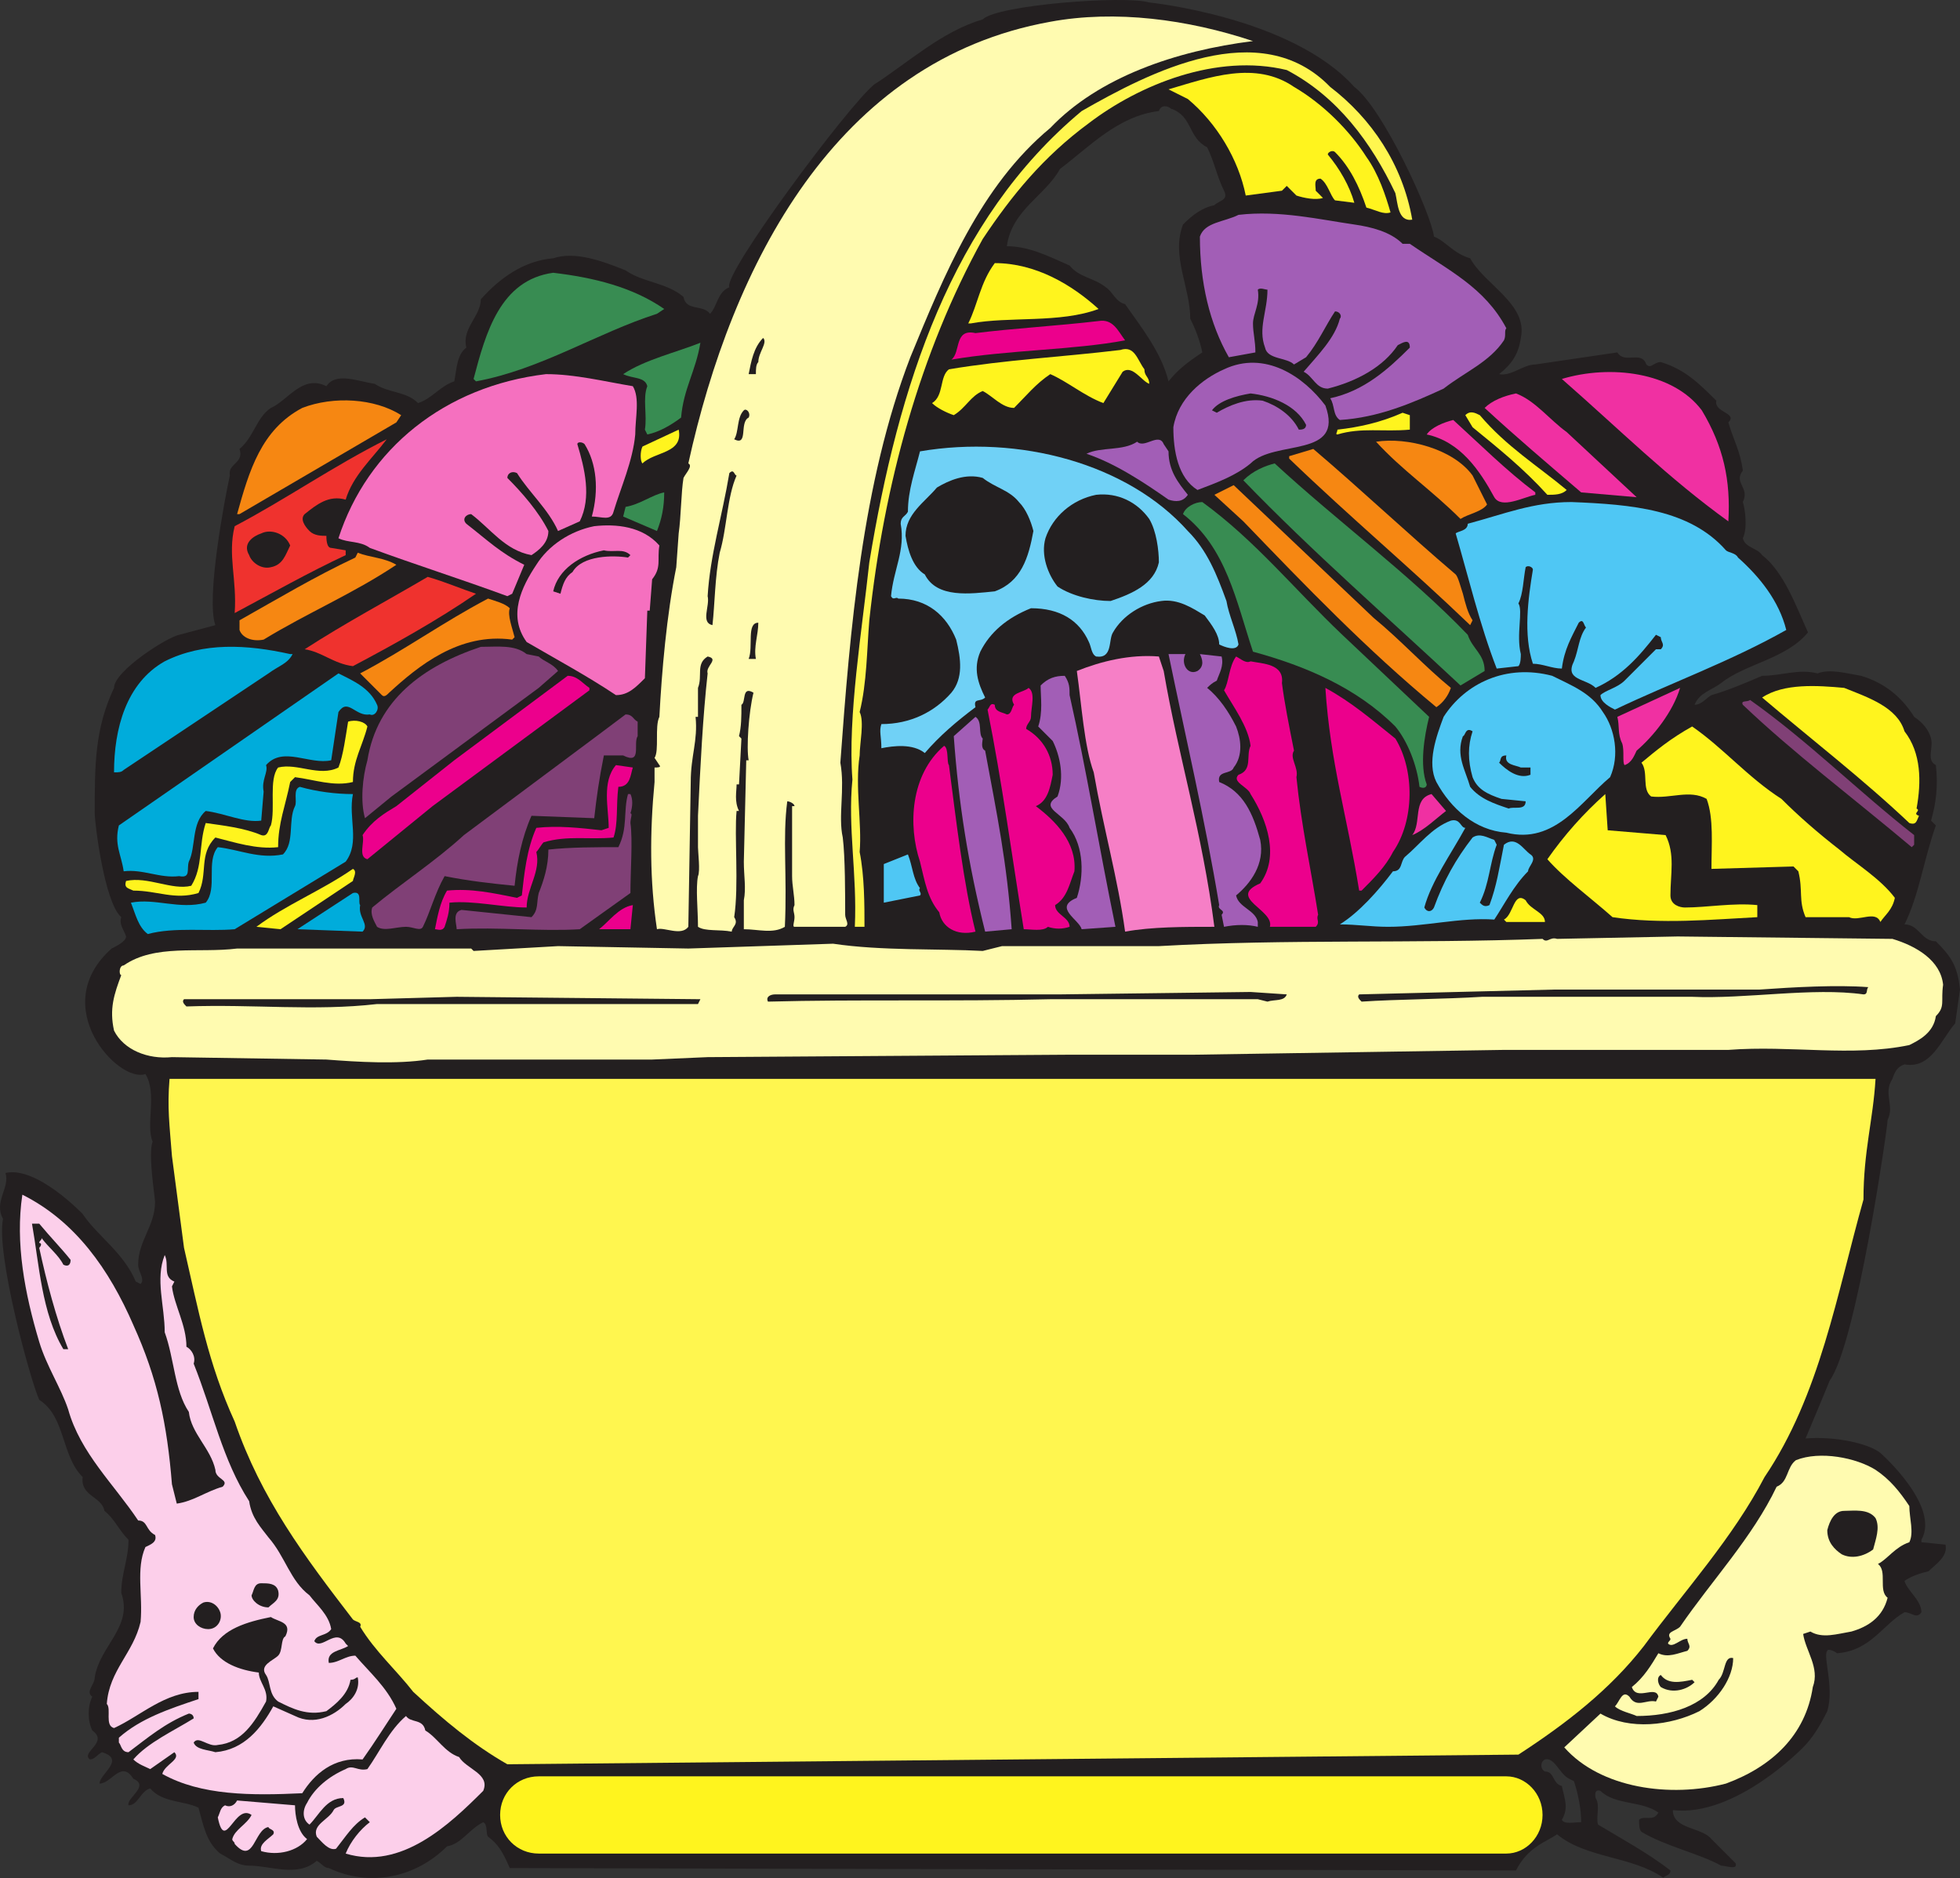 <svg xmlns="http://www.w3.org/2000/svg" width="609.193" height="583.604"><rect width="100%" height="100%" fill="#333333" stroke="none"/><path fill="#231f20" fill-rule="evenodd" d="M158.443 580.515c-2.25-5.25-3.75-7.5-6.75-9.75-.75-.75 0-3.75-1.5-4.5-4.5 2.25-6.75 6.75-11.25 7.5-9.75 9.75-24 12.75-36.75 6.75-1.5 0-2.25-1.5-3.75-2.25-6 5.25-14.25 1.5-21 1.5-3.75 0-6-2.25-9-3.75-4.5-3.75-5.25-9-6.75-14.25-4.5-2.25-11.25-1.5-15-6-3 .75-3.75 5.25-6.75 5.25-.75-2.25 6.75-6 1.5-8.25-3.75-6-6.75 1.5-10.5 1.5 0-3 8.25-7.5.75-9.75-1.5.75-2.25 2.25-3.75 2.25-3-2.25 6-5.25.75-9-1.5-3-1.5-7.5 0-10.5-2.25-1.5.75-3.75.75-6 1.5-9.75 12-15.75 8.25-26.25 0-6 2.25-10.5 2.25-16.5-3-3-4.5-6.75-7.5-9-.75-4.5-7.5-4.5-6.75-10.5-6.75-6.75-5.25-18.75-13.5-24-3-6.75-13.5-45.75-11.25-56.25-3-5.25 2.25-9.75.75-14.25 9.75-2.25 24 12.75 24 12.75 4.5 6.75 12.75 12 16.5 21l1.5.75c1.5-1.5-.75-3.75-.75-6 0-7.5 5.25-12 5.25-19.5 0-1.5-2.25-15-.75-18.75-2.25-5.25 1.5-15-2.25-21-8.25 3-30.75-21-10.5-39 1.5-.75 4.5-2.25 4.5-3.75-.75-2.25-2.25-3.75-1.5-6-5.25-4.5-8.25-29.25-8.25-32.25 0-15 0-26.25 6-39 0-5.25 16.5-15.75 20.25-16.5l11.25-3c-3-8.25 3-39.75 4.5-46.5-.75-3.75 4.5-3.75 3-8.25 4.5-3.75 5.25-9.75 9.75-12.75 5.25-2.25 9.75-10.5 17.25-6.75 3-4.5 9.75-1.5 15-.75 4.5 3 9.75 2.25 13.5 6 4.5-1.5 6.75-5.25 11.25-6.75.75-3.75.75-8.25 3.75-10.5-1.5-6 4.5-9.75 4.5-15 6-6.75 13.5-12 22.5-12.75 6.75-2.25 15 .75 22.5 3.75 5.25 3.75 12.75 3.75 18 8.25.75 4.5 6 2.25 8.25 5.25 2.25-2.25 2.25-6.75 6-8.25-2.25-3.75 36.75-56.25 45-63 10.5-6.75 21-16.5 33.75-20.25 4.5-4.5 44.25-7.5 51.75-5.25 0 0 44.25 4.5 63.75 26.25 9 6.75 24 39.75 24.75 46.5 3.75 1.5 6 5.25 11.25 6.75 4.5 8.25 18 14.25 15.75 24.75-.75 5.25-3 8.25-6.75 11.25 3.75.75 7.5-3 11.25-3l25.5-3.75c2.25 3.75 7.5-.75 9 3.75 1.5 1.5 2.25-.75 4.5-.75 7.5 2.25 12 6.75 17.25 12-.75 3.75 6.75 3.75 3.75 6.75 1.5 5.25 3.75 9 4.5 15-3 3.75 2.25 5.25 0 9.75.75 2.25 1.5 8.25 0 11.25.75 3 4.5 3 6 5.25 6.75 5.25 10.5 15.75 14.25 24-6.75 8.25-19.5 9.75-27 15.75-3 2.25-6.75 3-8.25 6.75 2.25 0 3.75-2.25 5.25-3 5.25-1.5 10.5-3.75 15.75-6 6 0 11.25-2.25 17.25-.75 3.75-1.5 9 0 13.5.75 7.5 2.25 12.75 6.75 16.5 12.75 2.25 1.5 4.5 3.75 5.25 6.75s-1.5 6.75 1.5 8.25c.75 6.75 0 12-1.5 17.25l1.5 1.5c-3.75 10.5-5.25 21.75-9.75 30.75 4.5 0 5.25 5.25 9.75 5.25 4.5 4.5 6.75 7.5 7.5 15l-1.5 10.5c-4.5 5.25-7.5 14.25-15.75 12.75-2.25.75-3 2.25-3.75 4.5-3 4.5.75 8.25-1.5 12.75 0 2.25-9.75 69.75-18 81-1.5 3.75-7.5 18-7.5 18 9-.75 19.5 1.5 23.25 4.5 0 0 18.75 16.5 12.75 27v.75l7.5.75c.75 3.75-3 6-5.25 8.25-3 .75-5.25 1.5-7.5 3 .75 3 5.25 6 5.25 9.75-1.5 2.25-3 0-5.25 0-6.75 3.75-10.5 12-21 12.75-.75-.75-3-1.5-3-.75-1.5 1.5 2.25 11.25 0 18.75-2.25 4.5-4.5 8.25-7.5 11.25 0 0-21 21.75-40.5 19.5 0 6 9 5.25 12 9l7.5 7.5c.75 2.25-3 .75-4.5.75-6.75-3.75-17.25-6-24.75-10.5-.75-.75-.75-2.25-.75-3.75 1.5-1.5 4.5.75 6-2.25-5.25-3.75-13.5-2.25-18-6.75-2.25-.75-1.5 2.25-1.5 2.25 1.5 2.25 0 6 .75 8.25 7.5 4.5 15.75 9 22.5 14.25 0 1.5-1.5 1.5-2.25 2.25-9.75-6.75-24-6-33-13.5-3 2.25-9 3.75-12.75 11.25l-312.75-.75m205.5-546.75c-.75-.75-3-1.5-3.75.75-12.75 1.5-21.75 11.25-30.75 18-4.5 8.25-15 12.75-16.5 24 6.75 0 12.75 3 19.5 6 3 3.75 7.5 3.75 11.25 6.75 2.25 1.5 3 4.5 6 5.25 5.25 7.5 11.25 15 13.5 24 3-3.75 6-6 10.5-9-.75-3.75-2.25-7.5-3.75-10.5 0-9.75-6-19.5-2.25-29.25 3-3 6-5.25 9.75-6 1.5-1.5 4.5-1.5 3-4.5-2.25-4.5-3-9-5.25-13.5-6-3-4.5-9.75-11.25-12m123.75 519c-3-1.5-4.5-6.75-7.5-6-1.5.75-1.5 3 0 3.75 3 0 2.25 3.75 5.25 4.5.75 3.75 2.25 6.75 0 10.5.75 1.5 3.75.75 6 .75 0-3.75-.75-8.25-2.25-12.75l-1.5-.75"/><path fill="#fffbb0" fill-rule="evenodd" d="M389.443 12.765c-24 3-48 11.25-63 27-21.75 18-33 45.75-43.5 71.25-15 39-18.75 84.75-21.75 126 1.5 8.25-.75 16.5.75 23.25.75 6 .75 18 .75 24 0 1.5 1.5 3 0 3.75h-15.75c-.75 0 0-1.5 0-3s-.75-2.25 0-3.75c0-3-.75-6-.75-9v-21.75h.75c0-.75-1.5-1.5-2.25-1.5-1.5 11.25 0 23.25-.75 39-3.75 2.25-8.25.75-12.75.75v-9c.75-3.75 0-7.5 0-12l.75-31.5h.75c-.75-3.75 0-15 1.5-21-3.75-2.25-2.25 3-3.75 3.75 0 3.75 0 6.75-.75 9.75l.75.75-.75 14.25h-.75c0 2.25-.75 5.25.75 8.25h-.75c-.75 7.5.75 23.25-.75 33 1.5 2.25-.75 3-.75 4.5-3.75-.75-8.25 0-10.5-1.5 0-5.25-.75-12 0-15.75.75-1.5 0-7.5 0-9v-9.75c.75-15.75 1.5-30.75 3-44.25-.75-2.25 3.75-4.5 0-5.25-3.75 2.25-1.5 6-3 9.75v9h-.75c.75 7.5-1.5 12-1.5 20.25l-.75 45c-2.25 3-7.5 0-9.75.75-2.25-15-2.25-30-.75-45.75v-4.5c.75 0 2.25 0 1.5-.75l-1.5-2.25c1.5-2.25 0-9.75 1.5-12.75.75-14.25 2.25-31.5 5.25-46.5l.75-10.5c.75-5.25.75-12.75 1.5-17.25.75-1.5 3-3.75 1.5-4.5 13.5-61.5 45.75-125.25 112.5-137.25 20.25-3.75 42.75-.75 63 6"/><path fill="#fff64f" fill-rule="evenodd" d="M413.443 27.015c12.75 9.75 22.5 24 25.5 41.25-4.5.75-4.5-5.25-5.25-8.25-7.5-15.75-18-30-33.75-38.25-21.75-5.25-45.75 4.5-61.5 16.5-14.25 10.5-24 22.5-33 36-19.5 35.25-30.75 76.5-35.25 118.5-.75 9-.75 19.5-3 28.5 1.5 3 0 9.75 0 13.5-1.5 9.75.75 21 0 30 1.5 7.5 1.5 16.5 1.5 23.25h-3c.75-16.5-2.25-30.75-.75-45.75-1.5-19.5 3-46.5 5.25-67.5 9-54.75 25.5-106.5 66-140.25 21-12 55.5-30 77.25-7.5"/><path fill="#fff41e" fill-rule="evenodd" d="M424.693 48.765c3.75 5.25 6 12 7.5 17.25-2.25.75-4.5-.75-7.5-1.5-2.25-6.75-5.25-12.75-9.75-17.25-.75-.75-2.25 0-2.25.75 3.75 4.5 6.75 9.75 8.25 15l-6-.75c-1.5-1.5-2.25-5.25-4.5-6.75-2.25 0-1.5 2.25-1.5 3.75l2.25 2.25c-2.25.75-6 0-8.25-.75l-3-3-1.5 1.5-11.25 1.5c-2.25-11.25-9-22.5-18-30l-6-3c12.75-3.75 27-9 39-.75 9 5.25 17.25 13.5 22.5 21.75"/><path fill="#a25eb6" fill-rule="evenodd" d="M435.943 75.765h2.25c12 8.25 23.25 13.5 30 26.25-.75.75 0 2.25-.75 3.75-4.5 6.75-12 9.75-18.75 15-9.75 4.5-20.25 9-32.25 9.75-2.25-1.5-1.5-4.5-3-6.75 10.5-2.25 18-9 24.75-15.75 0-3-2.25-1.5-3.75-.75-4.5 6.75-12.75 11.25-21.75 13.5-3.75 0-4.5-3.75-7.5-5.25 4.5-5.25 9.75-10.5 11.25-16.5.75-.75 0-2.25-1.5-2.25-3 4.5-5.25 9.75-9 14.25l-3.75 2.25c-2.25-2.25-8.25-1.5-9-5.25-2.25-6 .75-11.25.75-18-.75 0-2.25-.75-3 0 .75 4.5-1.5 7.5-1.5 10.5s.75 5.25.75 9l-8.25 1.5c-6-10.5-9-23.25-9-37.5 1.5-4.5 7.5-4.5 12-6.75 12.75-1.5 25.5 1.5 36 3 5.25.75 11.25 2.25 15 6"/><path fill="#fff41e" fill-rule="evenodd" d="M341.443 96.015c-12 4.5-27.75 2.25-39.75 4.5h-.75c3-6 3.75-12.75 8.25-18.75 12.75 0 24 6.75 32.25 14.25"/><path fill="#388c52" fill-rule="evenodd" d="m206.443 96.015-2.25 1.5c-18.75 6-36 17.25-56.25 21l-.75-.75c3.75-14.25 8.25-30.75 24.75-33 12.75 1.5 24.75 4.5 34.5 11.25"/><path fill="#ec008c" fill-rule="evenodd" d="M349.693 105.765c-15.75 3-36.75 3-54 6 3-2.25.75-9.75 7.5-8.25 12-1.5 25.5-2.25 38.25-3.75 4.5-.75 6 3 8.25 6"/><path fill="#231f20" fill-rule="evenodd" d="M235.693 112.515c-.75.75-.75 2.25-.75 3.75h-2.25c.75-3.75 1.5-8.25 4.5-11.25 1.5 1.5-1.5 4.5-1.5 7.5"/><path fill="#388c52" fill-rule="evenodd" d="M217.693 106.515c-1.5 9-5.25 14.25-6 23.25-3 2.25-6.75 4.5-10.5 5.25l-.75-1.5c.75-4.5-.75-9.75.75-13.5-.75-3-4.5-2.25-7.5-3.75 6.75-4.5 16.5-6.75 24-9.75"/><path fill="#fff41e" fill-rule="evenodd" d="M355.693 114.765c0 2.25 1.5 2.25 1.5 4.5-2.25-.75-5.25-6-8.25-3.75l-6 9.75c-6-2.25-11.25-6.75-16.5-9-4.5 3-7.5 6.75-11.25 10.5-3.75 0-6.75-3.75-9.75-5.25-3.75 1.5-5.25 5.25-9 7.5-2.25-.75-5.25-2.25-6.75-3.75 3.75-2.25 2.25-8.25 5.25-10.5 18-3 34.5-3.75 53.25-6 4.5-1.5 5.25 3 7.5 6"/><path fill="#a25eb6" fill-rule="evenodd" d="M411.943 126.015c6 16.5-15.75 10.5-23.25 18-4.5 3.75-10.5 6-16.5 8.25-6-3.75-7.5-12-7.5-19.5 1.5-9 9-15 15.75-18 12.75-6 24.75 2.25 31.5 11.25"/><path fill="#f030a2" fill-rule="evenodd" d="M528.943 127.515c6.75 11.25 9 21.75 8.25 34.5-18.75-13.5-33.75-28.5-51.75-44.25 15-4.5 34.5-2.25 43.5 9.75"/><path fill="#f570bf" fill-rule="evenodd" d="M196.693 120.015c2.25 3.75.75 9.75.75 15-.75 8.25-4.5 16.5-6.75 24-.75 3-3.75 1.5-6.75 1.5 2.25-8.25 1.5-16.5-2.25-22.5-.75-.75-2.25-.75-2.25 0 2.25 7.5 4.5 16.5.75 24l-6.75 3c-3-6.75-9-12-12.75-18-1.5-.75-3 0-3 1.5 4.5 4.5 9.75 10.5 12.75 16.5 0 3.75-3 6-5.25 7.5-8.25-1.5-12.75-8.25-18.75-12.75-1.5 0-3 1.5-1.5 3 6.75 5.25 10.5 9 18 12.75l-3.75 9-1.5.75c-14.25-5.25-28.5-9.75-42.75-15-3-2.25-6.75-1.5-9.75-3 9-27.75 33-47.25 64.5-51 9 0 18 2.25 27 3.75"/><path fill="#231f20" fill-rule="evenodd" d="M405.943 132.015c0 1.5-1.5 1.5-2.25 1.5-2.25-4.5-6.75-7.5-11.25-9-5.25-.75-10.5 1.5-14.25 3.75l-1.5-.75c2.25-3 7.5-4.5 12-5.25 6.75.75 14.25 3.75 17.25 9.75"/><path fill="#f030a2" fill-rule="evenodd" d="m486.943 134.265 21.75 20.25-17.25-1.5c-10.5-9-20.25-17.25-30-26.25 2.25-2.25 6-3.75 9.75-4.5 6 2.25 10.5 8.25 15.75 12"/><path fill="#f68712" fill-rule="evenodd" d="m124.693 129.015-1.5 2.25-48.75 28.5h-.75c3.75-13.5 7.5-26.25 20.25-33 9.75-3.75 22.5-3 30.75 2.25"/><path fill="#231f20" fill-rule="evenodd" d="M232.693 129.765c-3 1.5 0 9-4.5 6.75 1.5-2.25.75-6.75 3-9 .75-.75 2.25.75 1.5 2.25"/><path fill="#fff41e" fill-rule="evenodd" d="M486.943 152.265c-1.5 1.5-3.75 1.5-6 1.5-7.5-8.25-15-14.25-23.25-21l-2.25-3.75c1.5-1.5 3-.75 4.5 0 8.25 9.75 18 15.75 27 23.25m-48.75-18.75c-8.25.75-15-.75-22.5 1.5-.75 0 0-.75 0-1.5 6.75-.75 13.5-2.25 20.25-5.25l2.25.75v4.5"/><path fill="#f030a2" fill-rule="evenodd" d="M451.693 130.515c8.25 7.5 16.5 15.75 25.5 22.5v.75c-3.75.75-10.5 4.5-12.75.75-4.5-8.25-10.5-17.25-21-19.5 1.5-2.25 5.25-3.75 8.25-4.5"/><path fill="#fff41e" fill-rule="evenodd" d="M199.693 144.015c-.75-.75-.75-3.75 0-5.25l11.25-5.25c1.5 7.5-7.5 6.75-11.25 10.5"/><path fill="#ef322e" fill-rule="evenodd" d="M107.443 155.265c-5.25-1.5-9 1.5-12.75 4.5-1.5 1.5 0 3.75 1.5 5.25s3.75 1.5 5.25 1.5c0 .75 0 3.75 1.5 3.75l4.5.75v1.5c-11.25 5.25-23.25 12-34.5 18 .75-10.5-2.25-18 0-27 15.75-8.25 30.75-18.75 47.25-27-4.5 6-10.5 11.25-12.75 18.75"/><path fill="#a25eb6" fill-rule="evenodd" d="M363.193 140.265c0 6 3 9.75 6 13.5-1.5 2.25-3.75 2.25-6 1.5-7.5-5.25-16.5-11.25-25.5-14.25 4.5-2.25 11.25-.75 15.75-3.75 2.25 2.25 6.75-3 8.25.75l1.5 2.25"/><path fill="#f68712" fill-rule="evenodd" d="m457.693 147.765 4.5 9c-1.5 2.25-6 3-8.25 4.5-9-9-18-15-26.25-24 9.75-1.5 24 2.25 30 10.5"/><path fill="#70d1f6" fill-rule="evenodd" d="M369.193 165.015c6 6 9 13.5 12 21.75.75 4.5 3 9 3.75 13.5-.75 2.25-4.5.75-6 0 0-3-2.25-6-4.5-9-3.75-2.25-8.25-5.25-13.5-4.5-6 .75-12 4.5-15 9.75-1.5 2.25 0 8.25-5.25 7.5-1.5-.75-1.5-3-2.25-4.5-3-6.75-9-10.5-18-10.5-7.5 3-12.75 7.5-15.75 13.5-2.25 5.25-.75 9.75 1.5 14.25-1.5 1.5-3.75 0-3 3-6 4.5-11.25 9-15.75 14.25-3.75-3-9.75-2.25-13.5-1.5 0-3.75-.75-5.25 0-7.5 9 0 16.5-3.75 21.75-9.75 3.75-4.5 3-10.5 1.5-16.5-3-7.5-9-12.75-18-12.75-.75-.75-1.5.75-2.25-.75.75-8.25 4.5-14.25 3-22.5 0-2.25 1.5-2.25 2.25-3.75 0-6.75 2.25-12.75 3.75-18.75 30.75-5.25 64.5 3.75 83.25 24.75"/><path fill="#f68712" fill-rule="evenodd" d="M452.443 178.515c.75.75 1.5 3.75 2.25 6 .75 3 1.5 6 3 8.25l-.75 1.5c-18.75-18-36.75-33-56.25-51.75v-.75l7.5-2.25c15 12.75 29.25 26.25 44.25 39"/><path fill="#388c52" fill-rule="evenodd" d="M456.193 197.265c1.5 4.5 5.25 6 5.25 11.25l-7.5 4.5c-23.25-21.75-45.75-41.25-67.5-63.75 3-3 6.75-4.5 9.75-5.25 19.5 18 42 34.5 60 53.25"/><path fill="#231f20" fill-rule="evenodd" d="M228.943 147.765c-3 6.75-3 16.5-5.25 24-1.5 7.5-1.5 15.75-2.25 22.5-3.75-.75-.75-6-1.5-9 .75-12.75 4.5-24.75 6.75-38.25 1.5-1.5 1.5.75 2.25.75m87.75 8.25c2.25 2.25 3.75 6 4.5 9-1.5 8.25-3.75 15.75-12 18.75-7.5.75-18 2.25-21.75-5.25-3.75-2.25-5.25-7.5-6-12 0-6.75 6-10.5 9.75-15 3.75-2.25 9-4.5 14.25-3 3.75 3 8.25 3.75 11.25 7.5"/><path fill="#f68712" fill-rule="evenodd" d="M426.943 192.015c8.25 6.75 15.75 15 24 21.75-.75 2.25-2.25 4.5-4.5 6-21.75-18-40.5-37.5-60-57.75l-9-8.25 6-3c14.25 13.5 29.25 27.75 43.5 41.25"/><path fill="#388c52" fill-rule="evenodd" d="M206.443 153.015c0 4.5-.75 8.25-2.25 12l-10.5-4.5.75-3c4.5-.75 8.25-3.75 12-4.5"/><path fill="#231f20" fill-rule="evenodd" d="M357.193 161.265c2.25 3.75 3 9.75 3 13.5-1.5 6.75-8.25 9.75-15 12-5.25 0-12-1.5-16.5-4.5-3-3.75-5.25-9.75-3.75-15 2.25-6.75 8.25-12 15.75-13.5 6.75-.75 12.75 2.25 16.5 7.5"/><path fill="#388c52" fill-rule="evenodd" d="m417.193 197.265 27 25.5c-1.5 6-3 15-.75 21 0 .75-.75 1.5-2.25.75-.75-6.75-3.75-14.25-7.5-18.75-12-12-27.75-18.75-44.25-23.25-5.25-15.75-8.25-32.25-21.75-42.75.75-2.25 3.75-3.75 6-3.75 16.5 12 28.5 27 43.5 41.25"/><path fill="#4fc7f4" fill-rule="evenodd" d="M536.443 171.015c.75.75 3 .75 3.75 2.25 6.75 6 12.75 13.5 15 22.5-17.25 9.75-36 16.5-53.25 24.75-1.5-.75-4.5-2.25-4.5-4.5 1.5-1.5 5.25-2.25 7.5-4.5l9.75-9.75h1.5c1.5-1.5 0-2.25 0-3.75l-1.5-.75c-5.25 6.75-10.5 12.75-18.75 16.5-3-3-9.75-2.25-6.75-8.25 1.5-3.75 1.5-7.5 3.75-10.5-.75-.75-.75-3-2.25-1.5-2.25 4.5-4.5 8.25-5.25 14.25-3 0-6-1.5-9-1.5-3-9-1.5-20.25 0-29.25 0-.75-1.5-1.5-2.25-.75-.75 3.75-.75 8.25-2.25 11.25 1.5 2.25-.75 9.75.75 15.75 0 .75 0 3-.75 3.75l-6.75.75c-5.25-13.5-9-29.25-12.75-42 .75-.75 3.75-.75 3.75-3 11.25-3 20.25-6.75 32.25-6.75 18.75.75 36.75 2.25 48 15"/><path fill="#f570bf" fill-rule="evenodd" d="M204.943 169.515c-.75 4.5.75 6.75-2.25 10.5l-.75 9.75h-.75l-.75 21c-3 3-5.25 5.25-9 5.25-9-6-18.75-11.25-27.75-16.5-6-8.25-1.5-17.25 3-24 3.75-6 10.5-10.5 18-12 6.75-.75 15 0 20.25 6"/><path fill="#231f20" fill-rule="evenodd" d="M90.193 169.515c-1.5 3-2.25 6-6 6.75-3 .75-6-1.5-6.75-3.75-2.25-3.75 1.5-6 3.75-6.75 3-1.5 7.5 0 9 3.75m105.75 3-.75.75c-4.5-.75-14.25-.75-17.25 4.5-2.25 1.5-3 3.75-3.75 6.75l-2.25-.75c1.5-6.75 8.25-11.25 15.75-12.75 3 .75 6-.75 8.25 1.5"/><path fill="#f68712" fill-rule="evenodd" d="M123.193 175.515c-13.5 9-27.75 15-41.25 23.25-3.75.75-6.75-.75-7.5-3v-3c12-6.75 23.25-13.5 36-19.5l.75-1.5c3.75 1.5 8.25 1.5 12 3.75"/><path fill="#ef322e" fill-rule="evenodd" d="M147.943 184.515c-12 8.25-25.5 15.75-38.25 22.5-6-.75-9.75-4.5-15-5.25 12.75-8.25 25.5-15 38.25-22.5 5.25 1.5 10.5 3.75 15 5.25"/><path fill="#f68712" fill-rule="evenodd" d="M158.443 189.015c-.75 2.25.75 6 1.5 9l-.75.75c-16.5-2.25-29.25 8.25-38.25 16.5-.75.75-1.5 1.5-2.25.75l-6.75-6.75c14.25-7.5 25.5-15.75 39.75-23.25 2.25.75 5.25 1.5 6.75 3"/><path fill="#231f20" fill-rule="evenodd" d="M235.693 193.515c0 3.75-1.5 7.5-.75 11.25h-2.25c1.5-3.75-.75-11.25 3-11.25"/><path fill="#00acdb" fill-rule="evenodd" d="M90.943 203.265c-1.5 3-4.5 3.75-7.5 6l-45 30c-.75.75-1.5.75-3 .75 0-13.5 3.75-27.75 15.75-34.5 12-6 25.5-5.25 39-2.25h.75"/><path fill="#804076" fill-rule="evenodd" d="M167.443 204.015c1.5 1.5 4.5 2.25 6 4.5l-6 5.25-45.75 33.75-8.25 6.75c-1.5-5.25-.75-12.75.75-18 3-18.75 17.25-29.25 35.25-35.25 5.25 0 10.5-.75 14.25 2.25l3.75.75"/><path fill="#a25eb6" fill-rule="evenodd" d="M372.193 208.515c2.25-1.5 1.5-3.75.75-5.25l6.75.75c.75 3-.75 5.25-1.5 7.5-1.5.75-2.25 1.5-3 2.25 3.75 3 6.75 7.5 9 12 1.5 3.75 2.25 9-.75 12.75-.75 2.25-5.25.75-4.5 4.5 7.5 3 10.5 9.75 12.75 18 1.5 7.5-3 13.5-7.5 17.25.75 3.75 6 4.5 6.75 8.25v1.5c-3-.75-6.75-.75-10.5 0l-.75-3.75c1.5-1.5-1.5-1.5-.75-3-4.5-27-10.5-52.5-15.75-78h5.25c-1.5 3 .75 6.75 3.75 5.25"/><path fill="#f67fc6" fill-rule="evenodd" d="M361.693 208.515c4.5 26.25 12 50.25 15.75 79.5-9.75 0-19.5 0-27.75 1.5-2.25-16.5-6.75-32.25-9.75-49.5-3-8.25-3.75-21-5.25-31.5 7.5-3 16.5-5.25 25.5-4.5l1.5 4.5"/><path fill="#ec008c" fill-rule="evenodd" d="M388.693 205.515c3.75.75 10.5.75 9.75 6.75.75 6 2.25 13.5 3.75 21-1.5 2.25 1.5 5.25.75 8.25 1.5 15 4.5 28.5 6.75 42.75-.75 1.5.75 2.25-.75 3.75h-14.25c1.5-5.25-13.5-9-3-13.5 6-8.25 2.25-19.5-3-27.75-.75-2.25-6-3.75-3.75-6 4.5-1.5 2.25-6 3.75-9-.75-6-5.25-12-8.25-17.25 1.5-2.25 1.5-7.5 3.75-10.5 1.5.75 3 2.25 4.5 1.5"/><path fill="#00acdb" fill-rule="evenodd" d="M117.193 219.015c.75 1.5-.75 3.75-2.25 3-4.5.75-6.75-5.25-9.75-.75-.75 5.25-1.5 9.75-2.25 15-6.75 1.5-15-4.5-20.25 1.5.75 2.25-1.5 4.5-.75 8.25l-.75 9c-5.25.75-11.25-2.25-17.25-3-4.5 3.75-3 11.25-5.25 15.75-.75 2.25.75 5.25-3 4.5-6 .75-11.25-2.25-17.25-1.5-.75-5.25-3-8.25-1.5-14.25 21.75-15 46.5-32.25 68.25-47.25 4.5 2.25 9.75 4.5 12 9.75"/><path fill="#4fc7f4" fill-rule="evenodd" d="M498.193 221.265c3.75 5.25 5.25 13.5 2.25 20.25-9 7.5-17.25 21-32.25 17.25-9.75-.75-17.25-7.5-21.75-15.75-3-6 0-14.25 2.25-20.25 6.75-10.5 19.5-16.5 33.75-12.75 6 3 12 5.25 15.75 11.25"/><path fill="#ec008c" fill-rule="evenodd" d="M183.193 213.765v.75l-48.75 36-20.25 16.5c-3-.75-.75-5.25-1.5-7.5 3-4.5 6.75-6.75 10.5-9l18-14.25 35.25-26.25c3 0 4.5 2.25 6.75 3.75"/><path fill="#a25eb6" fill-rule="evenodd" d="M332.443 216.015c5.25 23.25 9 46.5 14.25 72l-10.5.75c-.75-3-9-6.75-1.5-9.75 2.25-6.75 2.25-15.75-2.25-21.75-1.5-4.5-9.75-6-3.75-9.75 2.25-6 .75-12.75-1.5-17.25l-4.5-4.5c1.5-4.5.75-9 .75-12.75 2.25-2.25 4.5-3 7.5-3 1.5 2.25 1.5 3.75 1.5 6"/><path fill="#fff41e" fill-rule="evenodd" d="M591.943 227.265c5.25 6.75 5.25 15.75 3.75 24 1.5.75-1.5 1.5.75 2.25-.75 1.5-.75 3-3 2.25-14.25-13.5-30.75-26.25-45.75-39 6.75-4.5 17.25-3.75 25.5-3 7.5 3 16.5 6 18.75 13.5"/><path fill="#ec008c" fill-rule="evenodd" d="M320.443 222.765c0 1.5-1.5 2.25-1.5 3.75 5.25 3 8.25 8.25 8.25 14.25-.75 3.75-1.5 8.25-5.25 9.75 6 4.5 12.75 11.25 12 20.25-1.5 3.75-2.25 8.25-6 10.5 0 3 4.5 3.75 4.5 6.75-2.25.75-4.5.75-6.75 0-1.5 1.5-5.25.75-7.5.75-3.75-23.25-6.75-45.75-11.25-68.25.75-.75.75-2.25 2.25-1.5 0 2.25 2.25 2.25 3.75 3 1.5 0 1.5-2.25 2.25-3-2.25-3.75 3-3.75 4.5-5.25 2.25 1.5.75 6 .75 9m113.25 6.75c6 9.75 6 25.5-.75 35.25-2.25 4.5-6 8.25-9.75 12h-.75c-3.75-23.25-9-39.75-10.5-63 8.25 4.5 14.25 9.75 21.75 15.75"/><path fill="#f030a2" fill-rule="evenodd" d="M508.693 233.265c-.75 1.5-1.5 3.75-3.75 4.5-.75-.75 0-4.5-.75-6.75-1.5-3-.75-5.25-1.5-8.25l19.5-9c-2.25 7.5-8.25 15-13.5 19.5"/><path fill="#804076" fill-rule="evenodd" d="M594.943 259.515v3l-.75.75c-18.75-15.75-36.75-29.25-52.5-44.25-.75-1.5 1.5-.75 2.25-1.5 18 12.75 33.75 28.5 51 42m-396.75-35.25v4.5c-1.5 2.25 1.5 9-4.5 6h-6c-1.5 7.5-2.25 12.75-3 19.5l-19.5-.75c-3 6.75-4.5 14.25-5.25 21.75-7.5-.75-14.25-1.5-21.75-3-3 5.25-4.5 11.25-6.75 15.75-.75 1.5-3 0-5.25 0-3 0-6.75 1.5-9 0-.75-1.5-2.25-3.75-1.5-6 9-7.5 19.5-14.25 28.5-22.5l41.25-30.75 9-6.75c2.25 0 2.25 1.5 3.75 2.25"/><path fill="#a25eb6" fill-rule="evenodd" d="M305.443 229.515c0 .75-.75 3 .75 3.75 3.75 20.25 6.75 34.5 8.25 55.5l-8.25.75c-5.25-21-8.25-39.75-9.75-60.75l6.75-6c2.25 1.5.75 5.25 2.25 6.75"/><path fill="#fff41e" fill-rule="evenodd" d="M114.193 225.765c-1.5 6-4.5 10.5-4.5 17.25-6 1.5-12-.75-18-1.5l-1.5 1.5c-1.5 7.5-3.75 12.75-3.75 20.25-6.75.75-13.5-1.5-19.5-3-5.25 5.25-2.25 11.25-5.25 17.25-7.5 2.25-12.75-.75-20.25-.75-1.5-.75-3-.75-2.25-3 6.75-1.5 14.25 3 20.25 1.5 3.75-6 2.25-12.75 4.5-19.5 5.25.75 12 1.5 17.25 3.75 2.25.75 2.25-2.25 3-3 1.5-5.25-.75-14.25 2.25-18 6-1.5 12.75 3 18.75 0 1.5-3.75 2.25-9.75 3-14.25 2.25-.75 5.25 0 6 1.5m439.5 22.5c5.25 5.25 11.25 10.5 18 15.75 5.25 4.5 12.75 9 17.25 15-.75 3.75-3 5.25-4.5 7.5-1.5-3.75-6.75 0-9.75-1.5h-13.5c-2.25-5.25-.75-8.25-2.25-14.25l-1.5-1.5-25.5.75c0-7.5.75-15.75-1.5-21.75-5.25-3-11.25 0-17.25-.75-3-2.25-.75-7.5-3-10.5 4.5-3.75 9-7.5 15.75-11.25 9.75 6.75 17.25 15.75 27.75 22.5"/><path fill="#231f20" fill-rule="evenodd" d="M457.693 227.265c-1.5 4.5-1.5 9 0 14.25 1.5 3.75 4.5 5.25 9 6.75l7.5.75c0 3-3.75 1.5-5.25 2.25-4.5-1.5-9-3-12-6.75-1.5-5.25-4.5-9.75-2.25-15.75.75 0 .75-3 3-1.5"/><path fill="#ec008c" fill-rule="evenodd" d="M294.943 237.765c2.25 17.25 4.5 36.75 8.25 51.75-6 1.5-10.5-1.5-11.25-6-3.75-4.5-4.5-9.75-6-15.75-3.75-11.25-3-27 7.5-36 1.5.75.75 5.25 1.5 6"/><path fill="#231f20" fill-rule="evenodd" d="M472.693 238.515h3v2.25c-3.75 1.5-7.5-1.5-9.75-3.75.75-.75 0-2.25 2.25-2.25-.75 3 3 3 4.5 3.75"/><path fill="#ec008c" fill-rule="evenodd" d="M196.693 238.515c-.75 2.25-.75 6-4.5 6-.75 6 0 11.25-1.5 15.75-7.5.75-14.25-.75-21.75 1.5-.75.75-1.5 2.25-2.25 3 1.5 6-3 11.25-3 17.25-7.5 0-16.5-2.25-24-1.5 0 3-.75 5.25-1.5 7.5-.75 1.5-2.25.75-3 .75.75-3.75 1.5-8.25 3.75-12 7.5-.75 14.25.75 21.75 2.25l1.5-.75c.75-6.75 1.5-14.25 4.5-21 6.75-.75 13.5 0 20.25.75l2.25-.75c0-6-2.25-14.25 2.25-19.5l5.25.75"/><path fill="#00acdb" fill-rule="evenodd" d="M109.693 246.765c-1.5 7.5 2.25 15-2.25 21l-34.5 21c-8.25.75-18.75-.75-27 1.5-3-2.25-3.75-6-5.25-9.75 7.5-1.5 15 2.25 23.25 0 3.75-4.5 0-12.75 3.75-17.25 6.75.75 12.75 3.75 20.25 2.25 3.75-3.75 1.5-10.5 3.75-15 .75-1.5-.75-5.25 1.5-6 5.25 1.5 11.25 2.25 16.5 2.25"/><path fill="#804076" fill-rule="evenodd" d="M195.943 246.765c.75 1.5.75 3.75 0 6 .75 0 0 1.5 0 3 .75 5.25 0 15 0 21.75l-15.75 11.25c-12 .75-25.5-.75-38.25 0 0-1.5-1.5-5.25 1.5-6l21.75 2.25c2.25-2.25 1.5-4.5 2.25-7.5 1.5-3.75 3-8.25 3-13.5 6.75-.75 15-.75 21.75-.75 3-6 1.5-11.25 3-16.5h.75"/><path fill="#fff41e" fill-rule="evenodd" d="M517.693 259.515c3 6 1.5 12 1.5 18.75 0 3 3 3.75 4.5 3.75 6.75 0 15-1.5 22.5-.75v3.75c-14.25.75-30 2.25-45 0-6.75-6-15-12-20.25-18 5.25-7.5 11.25-14.25 18-20.25l.75 11.25 18 1.5"/><path fill="#f030a2" fill-rule="evenodd" d="M449.443 252.015c-3 2.25-6.75 6-10.5 7.5 3-3.75 0-11.25 6-12.75l4.5 5.25"/><path fill="#4fc7f4" fill-rule="evenodd" d="M455.443 257.265c-4.5 8.25-10.5 16.5-12.75 24.75.75 1.5 2.25 1.5 3 0 3-8.25 6.75-15 12-21.75 2.25-1.5 4.5 0 6.75.75l.75 1.5c-2.25 6-2.25 12-5.25 18 .75.75 1.5 1.5 3 .75 2.25-6 3-11.25 4.5-18.75 3.75-3 6 1.5 8.25 3s-.75 3.75-.75 5.25c-4.5 4.5-7.5 10.5-10.5 15-10.5-.75-21.75 2.25-33 2.25-5.25 0-9.75-.75-15-.75 6-3.75 12-10.5 16.5-16.5 3 0 2.25-3 3.75-4.5 4.5-3.75 8.25-9 14.25-11.25 3-.75 3 2.25 4.5 2.25m-169.5 18.75c-.75.75.75 1.5 0 2.25l-11.25 2.25v-12l7.5-3c1.5 3.75 1.5 7.5 3.75 10.5"/><path fill="#fff41e" fill-rule="evenodd" d="m109.693 273.765-22.5 15-7.5-.75c9-6.75 20.25-11.25 30-18 1.5.75 0 3 0 3.75"/><path fill="#00acdb" fill-rule="evenodd" d="M111.943 281.265c-.75 3.75 3 6 .75 8.25l-20.25-.75 17.25-11.25c3-.75 1.5 3 2.25 3.75"/><path fill="#fff41e" fill-rule="evenodd" d="M480.193 286.515h-12l-.75-.75c3-1.5 3-9 6.75-6 1.5 3 6 3.75 6 6.75"/><path fill="#ec008c" fill-rule="evenodd" d="M195.943 288.765h-9.75c3-2.25 6-6.75 10.5-7.5l-.75 7.5"/><path fill="#fffbb0" fill-rule="evenodd" d="M588.193 291.765c7.5 2.25 15 6.75 15.75 14.25-.75 5.25.75 6.75-2.25 9.75-.75 5.25-5.25 7.5-8.25 9-18 3.75-36.75 0-56.25 1.5h-69.75l-96.75 1.5h-39l-111.75.75-17.25.75h-69.75c-9.75 1.5-21.75.75-31.5 0l-48-.75c-7.5.75-15-2.25-18-8.25-1.5-6.75 0-11.25 2.25-17.25-.75 0-.75-3 .75-3 9.75-6.75 23.25-3.75 35.25-5.25h72.75l.75.75 26.25-1.5 40.5.75 45-1.5c15 2.25 33 1.5 46.5 2.25l6-1.5h48.75c39.75-2.25 79.5-.75 119.25-2.25 1.5 1.5 2.25-.75 4.5 0l37.5-.75 66.75.75"/><path fill="#231f20" fill-rule="evenodd" d="M580.693 306.765c-.75.75 0 2.25-1.5 2.25-15.75-2.25-36.75 1.5-53.25.75h-65.25c-12 .75-26.25.75-37.5 1.5-.75-.75-1.5-1.5-.75-2.25l60.75-1.5h63.75c10.5-.75 24-1.5 33.75-.75m-180.75 2.25c-.75 2.25-3.75 1.5-6 2.25l-3-.75h-64.5c-30 .75-60 0-87.75.75-.75-1.5.75-2.25 2.25-2.25h88.5l59.25-.75 11.25.75m-183 3h-99.75c-19.5 2.25-38.25 0-59.25.75-.75-.75-1.5-1.5-.75-2.25h57.75l27-.75 75.75.75-.75 1.5"/><path fill="#fff64f" fill-rule="evenodd" d="M471.943 545.265c15-9.75 28.5-20.25 39-33.75 12.75-17.25 27.75-33.75 37.5-52.5 17.25-25.5 22.5-57 30.75-86.25 0-15 3-24.75 3.75-37.5H52.693c-.75 9 0 14.25.75 24l3.75 28.5c4.5 19.5 7.5 36 15.75 54 8.25 24 21.75 42 36.75 61.5.75.75 3 .75 2.25 2.25 4.5 7.5 11.25 13.5 16.5 20.25 9.75 9 18.75 16.5 29.25 22.5l314.25-3"/><path fill="#fccfea" fill-rule="evenodd" d="M41.443 411.765c7.5 16.5 10.5 30.75 12 49.5l1.5 6c5.25-.75 9-3.75 14.25-5.25 2.25-2.25-2.25-2.25-2.25-5.25-1.5-6.75-7.5-11.25-8.25-18-4.5-6.75-4.5-16.5-7.5-24.75 0-8.25-3-16.5 0-24 1.5 3-.75 6.75 3 8.25l-.75 1.5c.75 6 4.5 12 4.5 18.75 1.5.75 3 3 2.25 5.25 6 15 9 30 17.25 42.75.75 5.25 3.75 8.25 6 11.25 5.25 6 6.75 13.5 12.75 18 2.25 3 6 6 6.75 10.5-1.5 2.25-4.5 1.5-5.25 3.75 2.25 3 6.75-4.5 9.75.75l.75.75c-2.25 1.5-6.75 1.5-6 5.25 3 0 5.25-2.25 8.25-2.25 4.5 5.25 9.75 9.75 12.75 16.5-3 4.5-6.75 10.5-10.5 15.75-9-.75-15 4.5-18.75 10.5-15.75.75-31.5.75-43.5-6 .75-3 6-4.5 3.75-6.75l-7.5 5.25c-1.5-.75-3.75-1.5-5.25-3 4.5-5.25 12.75-9 18.75-12.75 0-1.5-1.5-1.5-1.5-1.5-7.5 3-12.75 7.5-18.75 12-2.25 0-2.25-2.25-3-3v-1.5c6.75-6 15.75-9 24.75-12v-2.25c-10.5 0-18 7.5-26.25 11.25-3-.75-.75-6-2.25-7.5.75-10.5 8.25-15.75 10.5-25.5.75-8.25-1.5-16.5 1.5-23.25 1.5-.75 3.75-1.5 3-3.75-3-1.5-2.25-4.5-5.25-4.5-7.5-11.25-18-21-21.75-34.5-2.25-6.75-6.75-13.5-9-21-4.5-15-7.5-30.75-5.25-45.75 16.5 8.25 27 23.25 34.5 40.5"/><path fill="#231f20" fill-rule="evenodd" d="M12.193 380.265c3.75 4.5 6.75 7.5 9.75 11.25 0 1.5-.75 2.25-2.25 1.5-1.5-3-4.5-5.25-6.75-8.25 0 .75-.75.75-.75 1.5.75 0 .75.75 0 1.5 2.25 10.5 5.25 21.75 9 31.5h-1.5c-6.75-11.25-7.5-26.25-9.75-39h2.25"/><path fill="#fffbb0" fill-rule="evenodd" d="M593.443 468.015c0 3.75 1.5 8.25 0 11.25-4.5 1.5-6.75 5.25-9.75 6.75 3 2.25 0 8.25 3 10.5-1.5 6-6 9-11.25 10.5-4.5.75-9 2.25-12.75 0l-2.25.75c.75 5.25 5.25 10.5 3 16.5-2.25 15-12.75 24.75-27 30-17.25 4.5-39 1.5-50.25-11.25l11.25-10.5c9 5.25 21.75 3.75 30.75-.75 6-3.75 10.5-10.5 10.5-16.5-3-.75-2.25 4.5-4.5 6.75-4.5 8.25-15 11.25-25.5 11.25-1.5-.75-5.25-1.5-6.75-3 1.5-1.5 2.25-5.25 4.5-3 2.25 3.75 5.25.75 8.25 1.5l.75-1.5c-.75-3.75-6.75 1.5-8.25-3 3.75-3 6-6.75 8.25-10.5 3 1.5 6 0 9-.75 1.5-1.5 0-2.25 0-3.75-2.25 0-4.5 3-6 1.5 0-.75.75-.75.75-1.5-1.5-2.25 1.5-2.25 3-3.75 9.75-14.25 22.5-27.75 30-43.5 3.75-1.5 3-6 6-8.25 7.5-3 18.75-.75 24.75 3 4.5 3 7.5 6.75 10.5 11.25"/><path fill="#231f20" fill-rule="evenodd" d="M582.943 471.765c1.5 3 0 6.75-.75 9.75-3 2.25-6.75 3-9.75 1.5-2.25-1.5-4.5-3.75-4.5-7.5.75-3 2.25-6 5.25-6s7.5-.75 9.75 2.25"/><path fill="#231f20" fill-rule="evenodd" d="M580.693 474.015c.75 3 0 6.75-3 6.75-3 1.5-5.25-.75-6.75-2.25 0-3 0-6 3-7.5 3 .75 5.25 0 6.75 3m-494.25 20.25c.75 3-1.5 3.75-3 5.25-3 0-5.25-2.25-5.25-3.75.75-1.5.75-3.75 3-3.75s4.5 0 5.25 2.25m-18 6.75c.75 2.25-.75 5.25-3.75 5.25-2.25 0-4.5-1.5-4.5-3.75s1.5-3.75 3-4.5c2.25-.75 4.5.75 5.25 3m20.25 7.5c-1.5.75-.75 4.5-2.25 6s-6 3-3.75 6c1.5 2.25.75 6 3.75 8.25 4.5 2.25 9 4.5 15 3 3-2.25 6.75-5.25 7.5-9.75 1.5 0 1.5-.75 2.25-.75.75 3.75-1.5 6.75-3.75 8.25-3.75 3.75-9.75 6.75-15.75 3.75l-6.75-3c-3.75 6.75-9 13.5-18 14.25-2.25-.75-6-.75-6.75-3 1.5-2.25 4.5 1.5 7.5.75 7.5-.75 11.25-6.75 15-13.5.75-3.75-2.25-6-2.25-9-6-.75-12-3-14.25-7.5 3-6 10.5-8.25 18-9.75 2.25 1.5 6.75 1.5 4.5 6m437.25 13.5.75.75c-2.25 2.25-6.75 3.75-10.5 1.5-.75-.75-1.5-3 0-3.75 2.25 3 6 2.25 9.75 1.5"/><path fill="#fccfea" fill-rule="evenodd" d="M132.193 537.765c3.75 2.25 6 6.75 10.5 8.25 2.25 3.75 9.75 5.25 7.5 10.5-10.5 10.5-25.5 24.75-42.75 19.5 1.5-3.75 4.5-7.5 7.5-9.75l-1.5-1.5c-3.75 2.25-6 6-9 9.75-2.25.75-4.5-2.25-6-3.75-1.5-3.75 3.75-5.25 5.25-8.25.75-1.5 4.5-.75 3-3.75-5.25 0-7.5 5.25-10.5 8.25-2.25-1.5-2.25-4.5-.75-6.75 2.25-4.5 6.75-8.25 12-10.5 2.25-1.5 3.75.75 6.75 0 3.75-5.25 6.75-12 12-16.5 1.5 2.25 5.25.75 6 4.5m-40.5 23.25c0 3 .75 8.25 3.75 10.5-3 3.75-9 5.25-14.25 3.75-.75-2.25 2.25-3.75 3.75-5.25.75-1.5-1.5-1.5-1.5-2.25-4.5.75-4.5 12-10.5 5.25 0-.75-.75-.75-.75-1.5.75-3 4.5-4.5 6-7.5-5.25-3.75-8.25 12-10.5.75.75-1.5.75-3 2.25-3.75 1.5.75 3 0 3.75-1.5l18 1.5"/><path fill="#fff41e" fill-rule="evenodd" d="M468.193 576.015c6 0 11.25-5.25 11.25-12s-5.25-12-11.25-12h-300.75c-6.75 0-12 5.25-12 12s5.25 12 12 12h300.75"/></svg>

